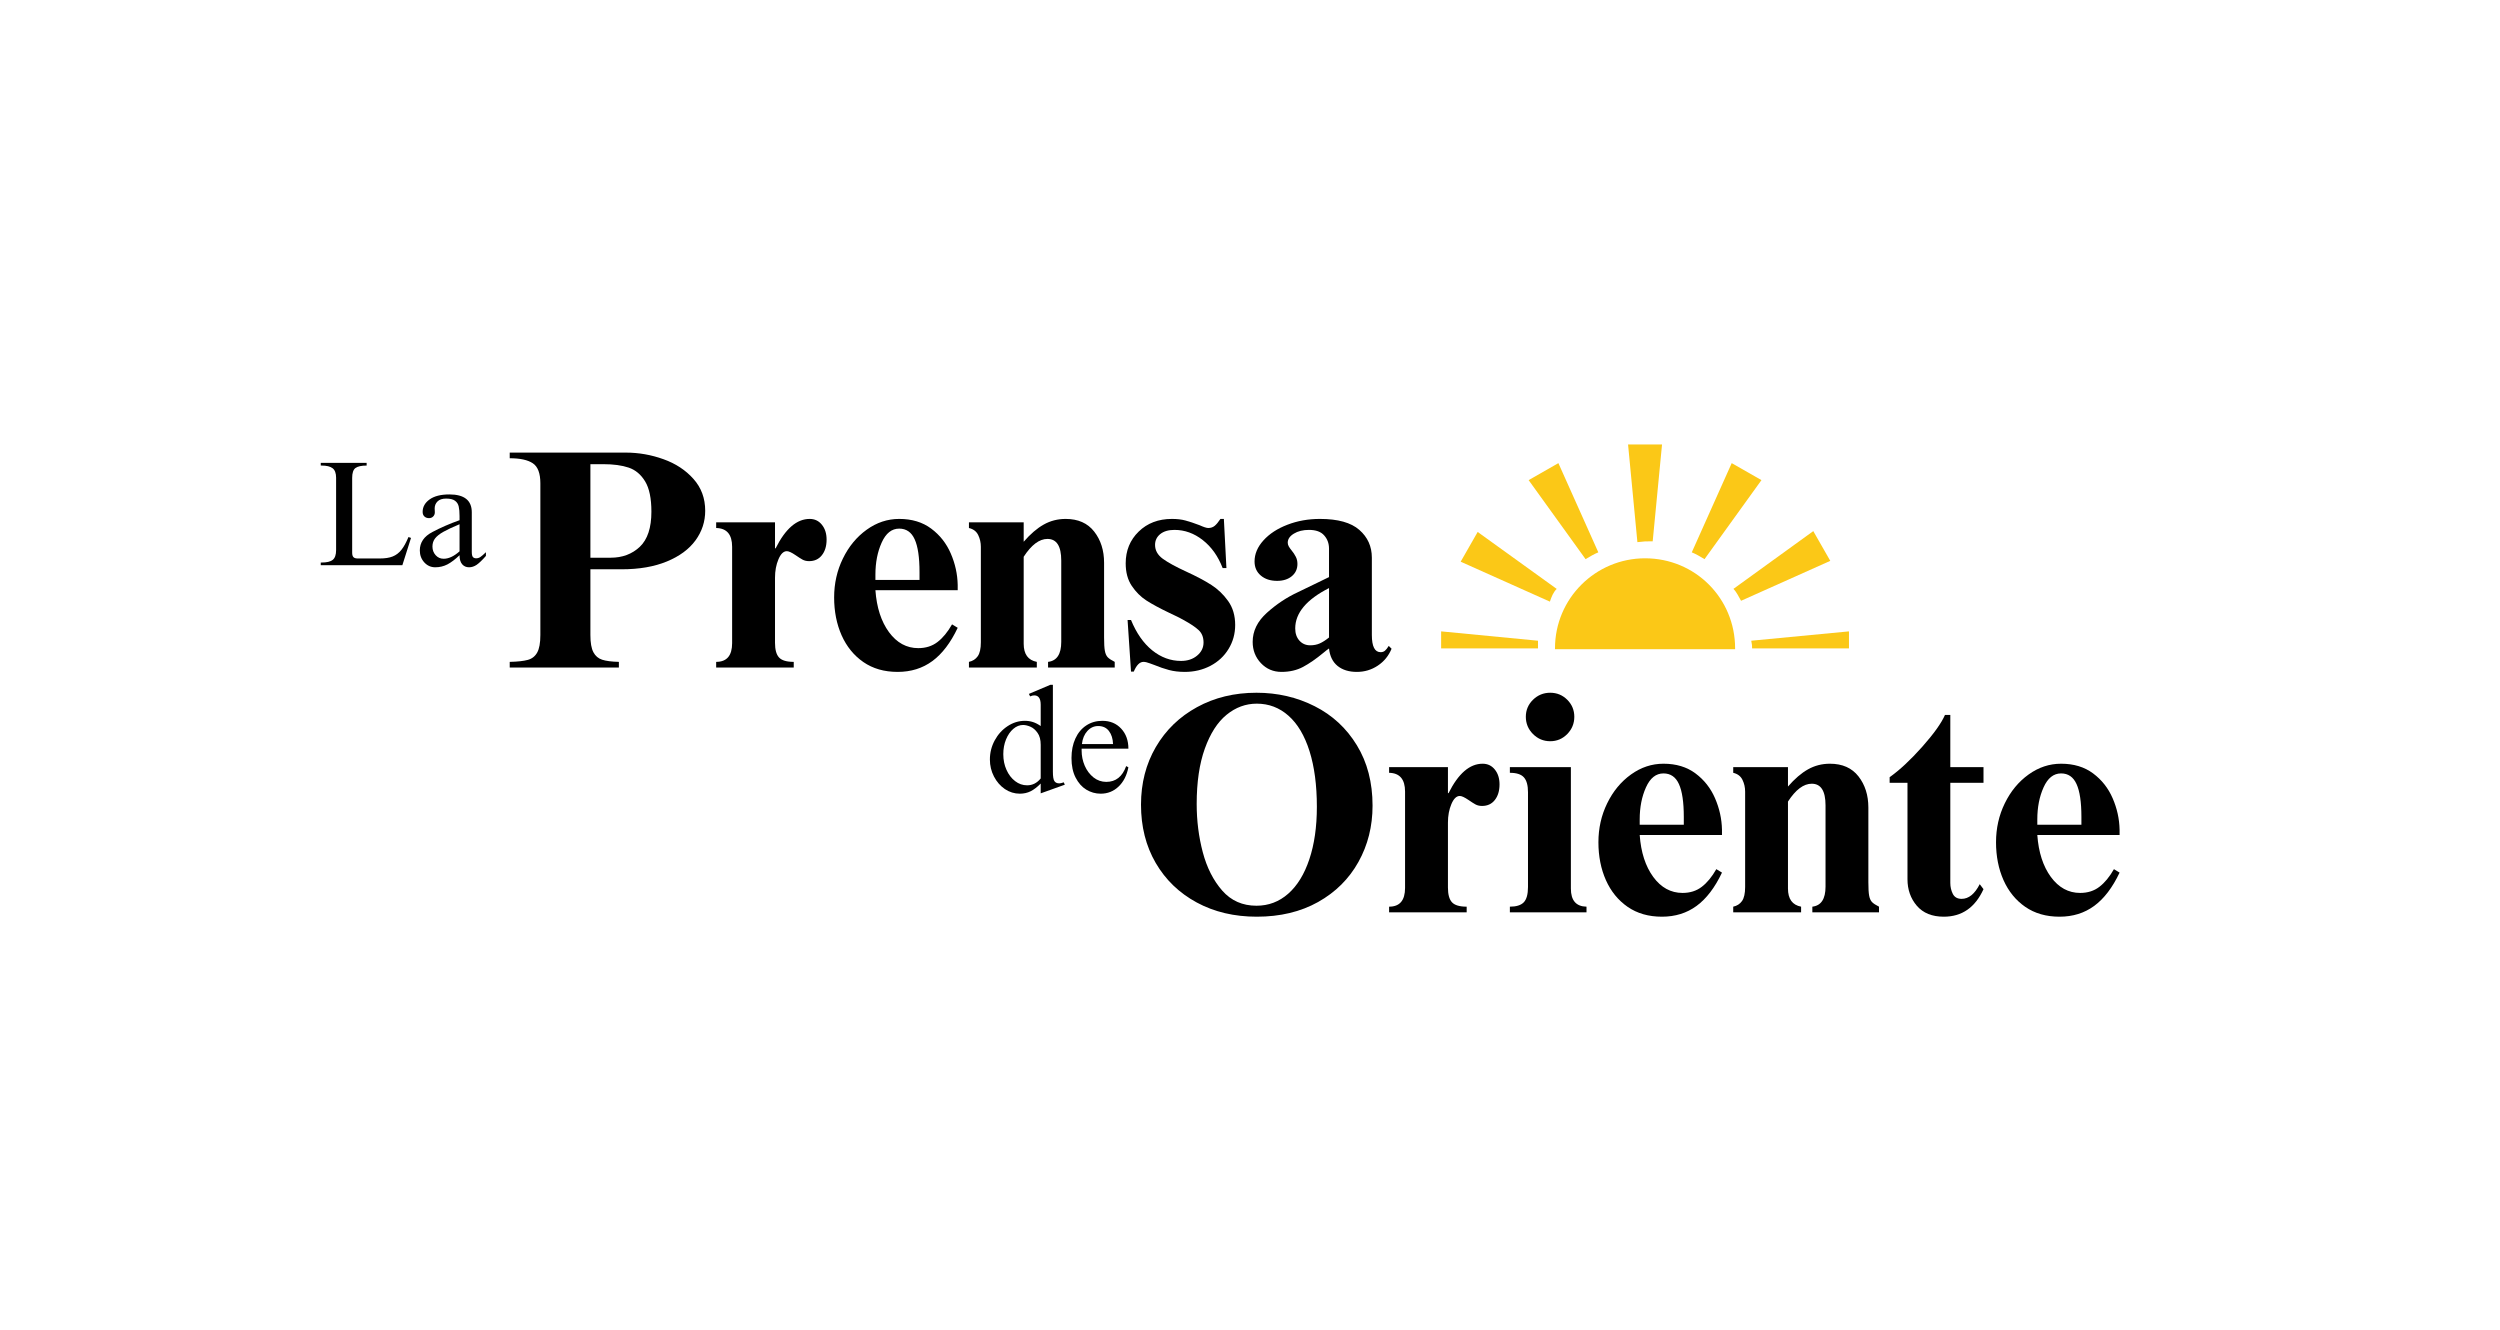 <svg xmlns="http://www.w3.org/2000/svg" xmlns:xlink="http://www.w3.org/1999/xlink" width="940" zoomAndPan="magnify" viewBox="0 0 705 375" height="500" preserveAspectRatio="xMidYMid meet" version="1.0"><defs><g/><clipPath id="1a4d9f2bfc"><path d="M 406.152 178 L 434 178 L 434 183 L 406.152 183 Z M 406.152 178 " clip-rule="nonzero"/></clipPath><clipPath id="a3b0e6355b"><path d="M 459 125.332 L 469 125.332 L 469 153 L 459 153 Z M 459 125.332 " clip-rule="nonzero"/></clipPath><clipPath id="b76256a8c4"><path d="M 493 178 L 521.652 178 L 521.652 183 L 493 183 Z M 493 178 " clip-rule="nonzero"/></clipPath><clipPath id="d21889302b"><path d="M 438 157 L 490 157 L 490 183.082 L 438 183.082 Z M 438 157 " clip-rule="nonzero"/></clipPath></defs><rect x="-70.5" width="846" fill="#ffffff" y="-37.5" height="450" fill-opacity="1"/><rect x="-70.5" width="846" fill="#ffffff" y="-37.5" height="450" fill-opacity="1"/><path fill="#fbc817" d="M 450.727 155.762 L 439.465 130.602 L 431.078 135.395 L 447.133 157.68 C 448.328 156.961 449.527 156.242 450.727 155.762 Z M 450.727 155.762 " fill-opacity="1" fill-rule="nonzero"/><path fill="#fbc817" d="M 438.984 166.066 L 416.703 150.012 L 411.91 158.398 L 437.07 169.66 C 437.547 168.223 438.027 167.027 438.984 166.066 Z M 438.984 166.066 " fill-opacity="1" fill-rule="nonzero"/><path fill="#fbc817" d="M 490.98 169.422 L 516.137 158.16 L 511.344 149.773 L 488.824 166.066 C 489.781 167.027 490.262 168.223 490.98 169.422 Z M 490.98 169.422 " fill-opacity="1" fill-rule="nonzero"/><path fill="#fbc817" d="M 480.676 157.68 L 496.73 135.395 L 488.344 130.602 L 477.082 155.762 C 478.281 156.242 479.477 156.961 480.676 157.68 Z M 480.676 157.68 " fill-opacity="1" fill-rule="nonzero"/><g clip-path="url(#1a4d9f2bfc)"><path fill="#fbc817" d="M 433.715 182.84 C 433.715 181.883 433.715 181.402 433.715 180.684 L 406.398 178.047 L 406.398 182.84 Z M 433.715 182.84 " fill-opacity="1" fill-rule="nonzero"/></g><g clip-path="url(#a3b0e6355b)"><path fill="#fbc817" d="M 466.059 152.648 L 468.695 125.332 L 459.113 125.332 L 461.746 152.887 C 463.902 152.648 463.902 152.648 466.059 152.648 Z M 466.059 152.648 " fill-opacity="1" fill-rule="nonzero"/></g><g clip-path="url(#b76256a8c4)"><path fill="#fbc817" d="M 494.094 182.84 L 521.41 182.84 L 521.41 178.047 L 493.855 180.684 C 494.094 181.883 494.094 182.121 494.094 182.84 Z M 494.094 182.84 " fill-opacity="1" fill-rule="nonzero"/></g><g clip-path="url(#d21889302b)"><path fill="#fbc817" d="M 489.301 182.84 C 489.301 168.703 478.039 157.441 463.902 157.441 C 450.008 157.441 438.508 168.703 438.508 182.84 C 438.508 182.84 438.508 182.84 438.508 183.082 L 489.301 183.082 Z M 489.301 182.84 " fill-opacity="1" fill-rule="nonzero"/></g><g fill="#000000" fill-opacity="1"><g transform="translate(88.687, 159.381)"><g><path d="M 14.703 -28.094 C 13.242 -28.094 12.195 -27.863 11.562 -27.406 C 10.938 -26.945 10.625 -26.016 10.625 -24.609 L 10.625 -3.531 C 10.625 -2.938 10.742 -2.516 10.984 -2.266 C 11.223 -2.016 11.625 -1.891 12.188 -1.891 L 18.438 -1.891 C 19.895 -1.891 21.098 -2.078 22.047 -2.453 C 23.004 -2.836 23.82 -3.457 24.5 -4.312 C 25.188 -5.164 25.852 -6.375 26.5 -7.938 L 27.219 -7.688 L 24.781 0 L 1.766 0 L 1.766 -0.75 L 2.062 -0.75 C 3.488 -0.75 4.516 -1 5.141 -1.5 C 5.773 -2.008 6.094 -2.922 6.094 -4.234 L 6.094 -24.656 C 6.094 -25.945 5.758 -26.844 5.094 -27.344 C 4.438 -27.844 3.41 -28.094 2.016 -28.094 L 1.766 -28.094 L 1.766 -28.859 L 14.703 -28.859 Z M 14.703 -28.094 "/></g></g></g><g fill="#000000" fill-opacity="1"><g transform="translate(116.701, 159.381)"><g><path d="M 10.031 -19.953 C 14.238 -19.953 16.344 -18.27 16.344 -14.906 L 16.344 -3.781 C 16.344 -3.02 16.453 -2.52 16.672 -2.281 C 16.898 -2.051 17.195 -1.938 17.562 -1.938 C 17.977 -1.938 18.367 -2.051 18.734 -2.281 C 19.098 -2.52 19.629 -2.977 20.328 -3.656 L 20.328 -2.609 C 19.266 -1.398 18.391 -0.562 17.703 -0.094 C 17.016 0.363 16.305 0.594 15.578 0.594 C 14.766 0.594 14.113 0.305 13.625 -0.266 C 13.133 -0.848 12.891 -1.695 12.891 -2.812 C 11.66 -1.633 10.52 -0.77 9.469 -0.219 C 8.414 0.32 7.273 0.594 6.047 0.594 C 4.816 0.594 3.781 0.129 2.938 -0.797 C 2.102 -1.723 1.688 -2.844 1.688 -4.156 C 1.688 -6.395 2.875 -8.129 5.25 -9.359 C 7.52 -10.566 10.066 -11.676 12.891 -12.688 L 12.891 -13.859 C 12.891 -14.984 12.812 -15.879 12.656 -16.547 C 12.508 -17.223 12.16 -17.766 11.609 -18.172 C 11.066 -18.578 10.234 -18.781 9.109 -18.781 C 8.016 -18.781 7.203 -18.508 6.672 -17.969 C 6.141 -17.438 5.875 -16.781 5.875 -16 L 5.922 -14.906 C 5.922 -14.438 5.766 -14.047 5.453 -13.734 C 5.148 -13.422 4.758 -13.266 4.281 -13.266 C 3.75 -13.266 3.316 -13.422 2.984 -13.734 C 2.648 -14.047 2.484 -14.477 2.484 -15.031 C 2.484 -16.438 3.141 -17.609 4.453 -18.547 C 5.766 -19.484 7.625 -19.953 10.031 -19.953 Z M 5.25 -5.25 C 5.25 -4.301 5.551 -3.488 6.156 -2.812 C 6.758 -2.145 7.508 -1.812 8.406 -1.812 C 9.832 -1.812 11.328 -2.508 12.891 -3.906 L 12.891 -11.547 C 10.93 -10.734 9.422 -10.023 8.359 -9.422 C 7.297 -8.828 6.508 -8.207 6 -7.562 C 5.5 -6.914 5.25 -6.145 5.25 -5.25 Z M 5.25 -5.25 "/></g></g></g><g fill="#000000" fill-opacity="1"><g transform="translate(142.148, 188.242)"><g><path d="M 56.719 -44.203 C 56.719 -41.141 55.805 -38.359 53.984 -35.859 C 52.16 -33.359 49.469 -31.375 45.906 -29.906 C 42.352 -28.438 38.109 -27.703 33.172 -27.703 L 24.344 -27.703 L 24.344 -9.172 C 24.344 -6.992 24.625 -5.375 25.188 -4.312 C 25.75 -3.258 26.57 -2.555 27.656 -2.203 C 28.738 -1.848 30.312 -1.645 32.375 -1.594 L 32.375 0 L 1.594 0 L 1.594 -1.594 C 3.82 -1.645 5.523 -1.832 6.703 -2.156 C 7.879 -2.477 8.758 -3.172 9.344 -4.234 C 9.938 -5.297 10.234 -6.941 10.234 -9.172 L 10.234 -51.953 C 10.234 -54.773 9.523 -56.656 8.109 -57.594 C 6.703 -58.539 4.531 -59.016 1.594 -59.016 L 1.594 -60.609 L 34.312 -60.609 C 37.957 -60.609 41.5 -59.988 44.938 -58.75 C 48.383 -57.52 51.207 -55.664 53.406 -53.188 C 55.613 -50.719 56.719 -47.723 56.719 -44.203 Z M 41.547 -43.938 C 41.547 -47.695 40.957 -50.547 39.781 -52.484 C 38.602 -54.43 37.055 -55.727 35.141 -56.375 C 33.234 -57.02 30.844 -57.344 27.969 -57.344 L 24.344 -57.344 L 24.344 -30.969 L 30.078 -30.969 C 33.367 -30.969 36.102 -31.992 38.281 -34.047 C 40.457 -36.109 41.547 -39.406 41.547 -43.938 Z M 41.547 -43.938 "/></g></g></g><g fill="#000000" fill-opacity="1"><g transform="translate(200.99, 188.242)"><g><path d="M 27.344 -41.906 C 28.758 -41.906 29.906 -41.359 30.781 -40.266 C 31.664 -39.18 32.109 -37.785 32.109 -36.078 C 32.109 -34.254 31.664 -32.785 30.781 -31.672 C 29.906 -30.555 28.703 -30 27.172 -30 C 26.461 -30 25.844 -30.145 25.312 -30.438 C 24.789 -30.727 24.145 -31.141 23.375 -31.672 C 22.258 -32.43 21.438 -32.812 20.906 -32.812 C 19.969 -32.812 19.176 -32.047 18.531 -30.516 C 17.883 -28.992 17.562 -27.258 17.562 -25.312 L 17.562 -6.969 C 17.562 -5.031 17.941 -3.648 18.703 -2.828 C 19.461 -2.004 20.844 -1.594 22.844 -1.594 L 22.844 0 L 0.969 0 L 0.969 -1.594 C 3.969 -1.594 5.469 -3.352 5.469 -6.875 L 5.469 -34.047 C 5.469 -37.516 3.969 -39.281 0.969 -39.344 L 0.969 -40.938 L 17.562 -40.938 L 17.562 -33.609 L 17.734 -33.609 C 20.492 -39.141 23.695 -41.906 27.344 -41.906 Z M 27.344 -41.906 "/></g></g></g><g fill="#000000" fill-opacity="1"><g transform="translate(233.102, 188.242)"><g><path d="M 20.469 -41.906 C 24.051 -41.906 27.062 -40.992 29.5 -39.172 C 31.945 -37.348 33.785 -35.008 35.016 -32.156 C 36.254 -29.301 36.906 -26.348 36.969 -23.297 L 36.969 -21.797 L 13.766 -21.797 C 14.117 -16.91 15.395 -12.969 17.594 -9.969 C 19.801 -6.969 22.551 -5.469 25.844 -5.469 C 27.969 -5.469 29.773 -6.039 31.266 -7.188 C 32.766 -8.332 34.133 -9.992 35.375 -12.172 L 36.969 -11.203 C 34.969 -6.973 32.582 -3.844 29.812 -1.812 C 27.051 0.219 23.789 1.234 20.031 1.234 C 16.258 1.234 13.035 0.305 10.359 -1.547 C 7.691 -3.398 5.648 -5.91 4.234 -9.078 C 2.828 -12.254 2.125 -15.816 2.125 -19.766 C 2.125 -23.703 2.945 -27.359 4.594 -30.734 C 6.238 -34.117 8.473 -36.828 11.297 -38.859 C 14.117 -40.891 17.176 -41.906 20.469 -41.906 Z M 26.203 -26.906 C 26.203 -31.082 25.742 -34.172 24.828 -36.172 C 23.922 -38.172 22.469 -39.172 20.469 -39.172 C 18.352 -39.172 16.707 -37.859 15.531 -35.234 C 14.352 -32.617 13.766 -29.609 13.766 -26.203 L 13.766 -24.703 L 26.203 -24.703 Z M 26.203 -26.906 "/></g></g></g><g fill="#000000" fill-opacity="1"><g transform="translate(271.742, 188.242)"><g><path d="M 28.766 -41.906 C 32.285 -41.906 34.973 -40.711 36.828 -38.328 C 38.68 -35.953 39.609 -33.023 39.609 -29.547 L 39.609 -8.469 C 39.609 -6.758 39.68 -5.508 39.828 -4.719 C 39.973 -3.926 40.238 -3.32 40.625 -2.906 C 41.008 -2.5 41.672 -2.062 42.609 -1.594 L 42.609 0 L 23.812 0 L 23.812 -1.594 C 26.289 -1.883 27.531 -3.766 27.531 -7.234 L 27.531 -30.172 C 27.531 -34.234 26.234 -36.266 23.641 -36.266 C 21.348 -36.266 19.113 -34.586 16.938 -31.234 L 16.938 -6.703 C 16.938 -3.766 18.172 -2.062 20.641 -1.594 L 20.641 0 L 1.5 0 L 1.5 -1.594 C 2.562 -1.82 3.383 -2.348 3.969 -3.172 C 4.562 -3.992 4.859 -5.316 4.859 -7.141 L 4.859 -34.047 C 4.859 -35.223 4.609 -36.328 4.109 -37.359 C 3.609 -38.391 2.738 -39.051 1.5 -39.344 L 1.5 -40.938 L 16.938 -40.938 L 16.938 -35.469 C 18.82 -37.645 20.703 -39.258 22.578 -40.312 C 24.461 -41.375 26.523 -41.906 28.766 -41.906 Z M 28.766 -41.906 "/></g></g></g><g fill="#000000" fill-opacity="1"><g transform="translate(315.851, 188.242)"><g><path d="M 14.641 -41.906 C 16.109 -41.906 17.383 -41.754 18.469 -41.453 C 19.562 -41.16 20.875 -40.723 22.406 -40.141 C 23.582 -39.609 24.406 -39.344 24.875 -39.344 C 25.582 -39.344 26.188 -39.547 26.688 -39.953 C 27.188 -40.367 27.727 -41.02 28.312 -41.906 L 29.281 -41.906 L 30 -28.047 L 28.938 -28.047 C 27.645 -31.398 25.773 -34.031 23.328 -35.938 C 20.891 -37.852 18.227 -38.812 15.344 -38.812 C 13.645 -38.812 12.305 -38.414 11.328 -37.625 C 10.359 -36.832 9.875 -35.816 9.875 -34.578 C 9.875 -33.047 10.594 -31.75 12.031 -30.688 C 13.477 -29.633 15.672 -28.43 18.609 -27.078 C 21.555 -25.723 23.941 -24.457 25.766 -23.281 C 27.586 -22.113 29.16 -20.602 30.484 -18.75 C 31.805 -16.895 32.469 -14.645 32.469 -12 C 32.469 -9.531 31.848 -7.281 30.609 -5.25 C 29.379 -3.219 27.676 -1.629 25.5 -0.484 C 23.32 0.66 20.91 1.234 18.266 1.234 C 16.617 1.234 15.133 1.055 13.812 0.703 C 12.488 0.348 11.117 -0.117 9.703 -0.703 C 9.523 -0.766 9.082 -0.926 8.375 -1.188 C 7.676 -1.457 7.086 -1.594 6.609 -1.594 C 5.555 -1.594 4.645 -0.68 3.875 1.141 L 3.094 1.141 L 2.125 -13.406 L 3.094 -13.406 C 4.613 -9.695 6.609 -6.844 9.078 -4.844 C 11.555 -2.852 14.266 -1.859 17.203 -1.859 C 19.023 -1.859 20.535 -2.359 21.734 -3.359 C 22.941 -4.359 23.547 -5.594 23.547 -7.062 C 23.547 -8.531 23.086 -9.691 22.172 -10.547 C 21.266 -11.398 19.844 -12.352 17.906 -13.406 C 17.082 -13.875 16.316 -14.27 15.609 -14.594 C 14.91 -14.914 14.32 -15.195 13.844 -15.438 C 11.145 -16.727 9 -17.891 7.406 -18.922 C 5.82 -19.953 4.457 -21.316 3.312 -23.016 C 2.164 -24.723 1.594 -26.844 1.594 -29.375 C 1.594 -32.969 2.812 -35.953 5.25 -38.328 C 7.688 -40.711 10.816 -41.906 14.641 -41.906 Z M 14.641 -41.906 "/></g></g></g><g fill="#000000" fill-opacity="1"><g transform="translate(349.815, 188.242)"><g><path d="M 22.406 -41.906 C 27.469 -41.906 31.172 -40.875 33.516 -38.812 C 35.867 -36.758 37.047 -34.145 37.047 -30.969 L 37.047 -9.172 C 37.047 -5.941 37.867 -4.328 39.516 -4.328 C 39.992 -4.328 40.395 -4.457 40.719 -4.719 C 41.039 -4.977 41.406 -5.438 41.812 -6.094 L 42.609 -5.297 C 41.785 -3.297 40.488 -1.707 38.719 -0.531 C 36.957 0.645 34.988 1.234 32.812 1.234 C 30.582 1.234 28.773 0.676 27.391 -0.438 C 26.004 -1.562 25.195 -3.207 24.969 -5.375 C 24.613 -5.145 24.082 -4.734 23.375 -4.141 C 21.32 -2.441 19.41 -1.117 17.641 -0.172 C 15.879 0.766 13.852 1.234 11.562 1.234 C 9.258 1.234 7.328 0.41 5.766 -1.234 C 4.211 -2.879 3.438 -4.879 3.438 -7.234 C 3.438 -10.297 4.773 -13.031 7.453 -15.438 C 10.129 -17.852 13.055 -19.797 16.234 -21.266 L 24.969 -25.5 L 24.969 -33.516 C 24.969 -34.992 24.508 -36.242 23.594 -37.266 C 22.688 -38.297 21.258 -38.812 19.312 -38.812 C 17.613 -38.812 16.191 -38.457 15.047 -37.75 C 13.898 -37.051 13.328 -36.203 13.328 -35.203 C 13.328 -34.848 13.426 -34.492 13.625 -34.141 C 13.832 -33.785 14.082 -33.43 14.375 -33.078 C 14.906 -32.43 15.316 -31.812 15.609 -31.219 C 15.91 -30.633 16.062 -29.961 16.062 -29.203 C 16.062 -27.785 15.531 -26.633 14.469 -25.75 C 13.406 -24.875 12.023 -24.438 10.328 -24.438 C 8.441 -24.438 6.91 -24.938 5.734 -25.938 C 4.555 -26.938 3.969 -28.258 3.969 -29.906 C 3.969 -32.02 4.805 -34.004 6.484 -35.859 C 8.16 -37.711 10.41 -39.18 13.234 -40.266 C 16.055 -41.359 19.113 -41.906 22.406 -41.906 Z M 15.438 -11.031 C 15.438 -9.613 15.832 -8.461 16.625 -7.578 C 17.414 -6.703 18.43 -6.266 19.672 -6.266 C 20.672 -6.266 21.566 -6.441 22.359 -6.797 C 23.148 -7.148 24.02 -7.707 24.969 -8.469 L 24.969 -22.406 C 18.613 -19.176 15.438 -15.383 15.438 -11.031 Z M 15.438 -11.031 "/></g></g></g><g fill="#000000" fill-opacity="1"><g transform="translate(318.154, 257.275)"><g><path d="M 36.172 -61.922 C 42.109 -61.922 47.578 -60.656 52.578 -58.125 C 57.578 -55.602 61.547 -51.93 64.484 -47.109 C 67.43 -42.285 68.906 -36.609 68.906 -30.078 C 68.906 -24.254 67.578 -18.961 64.922 -14.203 C 62.273 -9.441 58.484 -5.676 53.547 -2.906 C 48.609 -0.145 42.848 1.234 36.266 1.234 C 29.91 1.234 24.258 -0.102 19.312 -2.781 C 14.375 -5.457 10.52 -9.176 7.75 -13.938 C 4.988 -18.695 3.609 -24.164 3.609 -30.344 C 3.609 -36.406 5.004 -41.832 7.797 -46.625 C 10.598 -51.414 14.469 -55.16 19.406 -57.859 C 24.344 -60.566 29.93 -61.922 36.172 -61.922 Z M 19.312 -30.531 C 19.312 -25.82 19.883 -21.289 21.031 -16.938 C 22.188 -12.582 24.016 -8.977 26.516 -6.125 C 29.016 -3.281 32.234 -1.859 36.172 -1.859 C 39.578 -1.859 42.562 -2.988 45.125 -5.25 C 47.688 -7.508 49.672 -10.742 51.078 -14.953 C 52.492 -19.16 53.203 -24.086 53.203 -29.734 C 53.203 -35.848 52.508 -41.094 51.125 -45.469 C 49.738 -49.852 47.766 -53.176 45.203 -55.438 C 42.648 -57.707 39.672 -58.844 36.266 -58.844 C 33.141 -58.844 30.297 -57.797 27.734 -55.703 C 25.18 -53.617 23.141 -50.441 21.609 -46.172 C 20.078 -41.91 19.312 -36.695 19.312 -30.531 Z M 19.312 -30.531 "/></g></g></g><g fill="#000000" fill-opacity="1"><g transform="translate(390.758, 257.275)"><g><path d="M 27.344 -41.906 C 28.758 -41.906 29.906 -41.359 30.781 -40.266 C 31.664 -39.18 32.109 -37.785 32.109 -36.078 C 32.109 -34.254 31.664 -32.785 30.781 -31.672 C 29.906 -30.555 28.703 -30 27.172 -30 C 26.461 -30 25.844 -30.145 25.312 -30.438 C 24.789 -30.727 24.145 -31.141 23.375 -31.672 C 22.258 -32.43 21.438 -32.812 20.906 -32.812 C 19.969 -32.812 19.176 -32.047 18.531 -30.516 C 17.883 -28.992 17.562 -27.258 17.562 -25.312 L 17.562 -6.969 C 17.562 -5.031 17.941 -3.648 18.703 -2.828 C 19.461 -2.004 20.844 -1.594 22.844 -1.594 L 22.844 0 L 0.969 0 L 0.969 -1.594 C 3.969 -1.594 5.469 -3.352 5.469 -6.875 L 5.469 -34.047 C 5.469 -37.516 3.969 -39.281 0.969 -39.344 L 0.969 -40.938 L 17.562 -40.938 L 17.562 -33.609 L 17.734 -33.609 C 20.492 -39.141 23.695 -41.906 27.344 -41.906 Z M 27.344 -41.906 "/></g></g></g><g fill="#000000" fill-opacity="1"><g transform="translate(424.722, 257.275)"><g><path d="M 12.438 -61.922 C 14.32 -61.922 15.926 -61.258 17.25 -59.938 C 18.57 -58.613 19.234 -57.016 19.234 -55.141 C 19.234 -53.254 18.57 -51.633 17.25 -50.281 C 15.926 -48.926 14.32 -48.25 12.438 -48.25 C 10.551 -48.25 8.93 -48.926 7.578 -50.281 C 6.234 -51.633 5.562 -53.254 5.562 -55.141 C 5.562 -57.016 6.234 -58.613 7.578 -59.938 C 8.93 -61.258 10.551 -61.922 12.438 -61.922 Z M 18.266 -6.703 C 18.266 -3.348 19.734 -1.645 22.672 -1.594 L 22.672 0 L 1.062 0 L 1.062 -1.594 C 2.883 -1.594 4.191 -2.004 4.984 -2.828 C 5.773 -3.648 6.172 -5.086 6.172 -7.141 L 6.172 -33.875 C 6.172 -35.812 5.785 -37.207 5.016 -38.062 C 4.254 -38.914 2.938 -39.344 1.062 -39.344 L 1.062 -40.938 L 18.266 -40.938 Z M 18.266 -6.703 "/></g></g></g><g fill="#000000" fill-opacity="1"><g transform="translate(448.629, 257.275)"><g><path d="M 20.469 -41.906 C 24.051 -41.906 27.062 -40.992 29.5 -39.172 C 31.945 -37.348 33.785 -35.008 35.016 -32.156 C 36.254 -29.301 36.906 -26.348 36.969 -23.297 L 36.969 -21.797 L 13.766 -21.797 C 14.117 -16.91 15.395 -12.969 17.594 -9.969 C 19.801 -6.969 22.551 -5.469 25.844 -5.469 C 27.969 -5.469 29.773 -6.039 31.266 -7.188 C 32.766 -8.332 34.133 -9.992 35.375 -12.172 L 36.969 -11.203 C 34.969 -6.973 32.582 -3.844 29.812 -1.812 C 27.051 0.219 23.789 1.234 20.031 1.234 C 16.258 1.234 13.035 0.305 10.359 -1.547 C 7.691 -3.398 5.648 -5.91 4.234 -9.078 C 2.828 -12.254 2.125 -15.816 2.125 -19.766 C 2.125 -23.703 2.945 -27.359 4.594 -30.734 C 6.238 -34.117 8.473 -36.828 11.297 -38.859 C 14.117 -40.891 17.176 -41.906 20.469 -41.906 Z M 26.203 -26.906 C 26.203 -31.082 25.742 -34.172 24.828 -36.172 C 23.922 -38.172 22.469 -39.172 20.469 -39.172 C 18.352 -39.172 16.707 -37.859 15.531 -35.234 C 14.352 -32.617 13.766 -29.609 13.766 -26.203 L 13.766 -24.703 L 26.203 -24.703 Z M 26.203 -26.906 "/></g></g></g><g fill="#000000" fill-opacity="1"><g transform="translate(487.269, 257.275)"><g><path d="M 28.766 -41.906 C 32.285 -41.906 34.973 -40.711 36.828 -38.328 C 38.68 -35.953 39.609 -33.023 39.609 -29.547 L 39.609 -8.469 C 39.609 -6.758 39.68 -5.508 39.828 -4.719 C 39.973 -3.926 40.238 -3.32 40.625 -2.906 C 41.008 -2.5 41.672 -2.062 42.609 -1.594 L 42.609 0 L 23.812 0 L 23.812 -1.594 C 26.289 -1.883 27.531 -3.766 27.531 -7.234 L 27.531 -30.172 C 27.531 -34.234 26.234 -36.266 23.641 -36.266 C 21.348 -36.266 19.113 -34.586 16.938 -31.234 L 16.938 -6.703 C 16.938 -3.766 18.172 -2.062 20.641 -1.594 L 20.641 0 L 1.5 0 L 1.5 -1.594 C 2.562 -1.82 3.383 -2.348 3.969 -3.172 C 4.562 -3.992 4.859 -5.316 4.859 -7.141 L 4.859 -34.047 C 4.859 -35.223 4.609 -36.328 4.109 -37.359 C 3.609 -38.391 2.738 -39.051 1.5 -39.344 L 1.5 -40.938 L 16.938 -40.938 L 16.938 -35.469 C 18.82 -37.645 20.703 -39.258 22.578 -40.312 C 24.461 -41.375 26.523 -41.906 28.766 -41.906 Z M 28.766 -41.906 "/></g></g></g><g fill="#000000" fill-opacity="1"><g transform="translate(531.378, 257.275)"><g><path d="M 17.109 -55.672 L 18.609 -55.672 L 18.609 -40.938 L 27.969 -40.938 L 27.969 -36.516 L 18.609 -36.516 L 18.609 -8.297 C 18.609 -7.172 18.844 -6.141 19.312 -5.203 C 19.789 -4.266 20.617 -3.797 21.797 -3.797 C 23.797 -3.797 25.5 -5.176 26.906 -7.938 L 27.969 -6.531 C 25.613 -1.352 21.879 1.234 16.766 1.234 C 13.473 1.234 10.941 0.207 9.172 -1.844 C 7.41 -3.906 6.531 -6.406 6.531 -9.344 L 6.531 -36.516 L 1.5 -36.516 L 1.5 -38.109 C 4.32 -40.109 7.379 -42.957 10.672 -46.656 C 13.961 -50.363 16.109 -53.367 17.109 -55.672 Z M 17.109 -55.672 "/></g></g></g><g fill="#000000" fill-opacity="1"><g transform="translate(560.755, 257.275)"><g><path d="M 20.469 -41.906 C 24.051 -41.906 27.062 -40.992 29.5 -39.172 C 31.945 -37.348 33.785 -35.008 35.016 -32.156 C 36.254 -29.301 36.906 -26.348 36.969 -23.297 L 36.969 -21.797 L 13.766 -21.797 C 14.117 -16.91 15.395 -12.969 17.594 -9.969 C 19.801 -6.969 22.551 -5.469 25.844 -5.469 C 27.969 -5.469 29.773 -6.039 31.266 -7.188 C 32.766 -8.332 34.133 -9.992 35.375 -12.172 L 36.969 -11.203 C 34.969 -6.973 32.582 -3.844 29.812 -1.812 C 27.051 0.219 23.789 1.234 20.031 1.234 C 16.258 1.234 13.035 0.305 10.359 -1.547 C 7.691 -3.398 5.648 -5.91 4.234 -9.078 C 2.828 -12.254 2.125 -15.816 2.125 -19.766 C 2.125 -23.703 2.945 -27.359 4.594 -30.734 C 6.238 -34.117 8.473 -36.828 11.297 -38.859 C 14.117 -40.891 17.176 -41.906 20.469 -41.906 Z M 26.203 -26.906 C 26.203 -31.082 25.742 -34.172 24.828 -36.172 C 23.922 -38.172 22.469 -39.172 20.469 -39.172 C 18.352 -39.172 16.707 -37.859 15.531 -35.234 C 14.352 -32.617 13.766 -29.609 13.766 -26.203 L 13.766 -24.703 L 26.203 -24.703 Z M 26.203 -26.906 "/></g></g></g><g fill="#000000" fill-opacity="1"><g transform="translate(277.805, 223.225)"><g><path d="M 19.109 -30.109 L 19.109 -5.594 C 19.109 -4.238 19.254 -3.352 19.547 -2.938 C 19.836 -2.52 20.297 -2.312 20.922 -2.312 C 21.203 -2.312 21.617 -2.41 22.172 -2.609 L 22.469 -1.938 L 15.672 0.5 L 15.672 -2.266 C 14.711 -1.285 13.77 -0.562 12.844 -0.094 C 11.926 0.363 10.906 0.594 9.781 0.594 C 8.27 0.594 6.867 0.16 5.578 -0.703 C 4.297 -1.578 3.27 -2.754 2.5 -4.234 C 1.727 -5.723 1.344 -7.32 1.344 -9.031 C 1.344 -10.957 1.797 -12.758 2.703 -14.438 C 3.617 -16.125 4.832 -17.461 6.344 -18.453 C 7.852 -19.453 9.477 -19.953 11.219 -19.953 C 12.031 -19.953 12.785 -19.836 13.484 -19.609 C 14.18 -19.391 14.91 -19.016 15.672 -18.484 L 15.672 -24.484 C 15.672 -26.242 15.066 -27.125 13.859 -27.125 C 13.66 -27.125 13.477 -27.102 13.312 -27.062 C 13.145 -27.02 12.938 -26.945 12.688 -26.844 L 12.344 -27.547 L 18.391 -30.109 Z M 5.125 -10.547 C 5.125 -8.922 5.426 -7.441 6.031 -6.109 C 6.633 -4.773 7.445 -3.719 8.469 -2.938 C 9.488 -2.156 10.613 -1.766 11.844 -1.766 C 13.352 -1.766 14.629 -2.41 15.672 -3.703 L 15.672 -13.188 C 15.672 -14.613 15.375 -15.738 14.781 -16.562 C 14.195 -17.395 13.523 -17.973 12.766 -18.297 C 12.016 -18.617 11.328 -18.781 10.703 -18.781 C 9.723 -18.781 8.805 -18.414 7.953 -17.688 C 7.098 -16.957 6.41 -15.961 5.891 -14.703 C 5.379 -13.441 5.125 -12.055 5.125 -10.547 Z M 5.125 -10.547 "/></g></g></g><g fill="#000000" fill-opacity="1"><g transform="translate(300.989, 223.225)"><g><path d="M 9.875 -19.953 C 12.051 -19.953 13.816 -19.223 15.172 -17.766 C 16.535 -16.305 17.219 -14.414 17.219 -12.094 L 4.031 -12.094 L 4.031 -11.547 C 4.031 -10.066 4.32 -8.645 4.906 -7.281 C 5.5 -5.926 6.328 -4.828 7.391 -3.984 C 8.453 -3.148 9.656 -2.734 11 -2.734 C 13.664 -2.734 15.531 -4.219 16.594 -7.188 L 17.219 -6.844 C 16.77 -4.551 15.844 -2.738 14.438 -1.406 C 13.039 -0.07 11.363 0.594 9.406 0.594 C 7.945 0.594 6.594 0.211 5.344 -0.547 C 4.102 -1.305 3.098 -2.441 2.328 -3.953 C 1.555 -5.461 1.172 -7.297 1.172 -9.453 C 1.172 -11.523 1.535 -13.359 2.266 -14.953 C 2.992 -16.547 4.016 -17.773 5.328 -18.641 C 6.648 -19.516 8.164 -19.953 9.875 -19.953 Z M 8.688 -18.484 C 7.52 -18.484 6.508 -18.02 5.656 -17.094 C 4.801 -16.164 4.285 -14.93 4.109 -13.391 L 12.891 -13.391 C 12.836 -14.91 12.453 -16.141 11.734 -17.078 C 11.023 -18.016 10.008 -18.484 8.688 -18.484 Z M 8.688 -18.484 "/></g></g></g></svg>